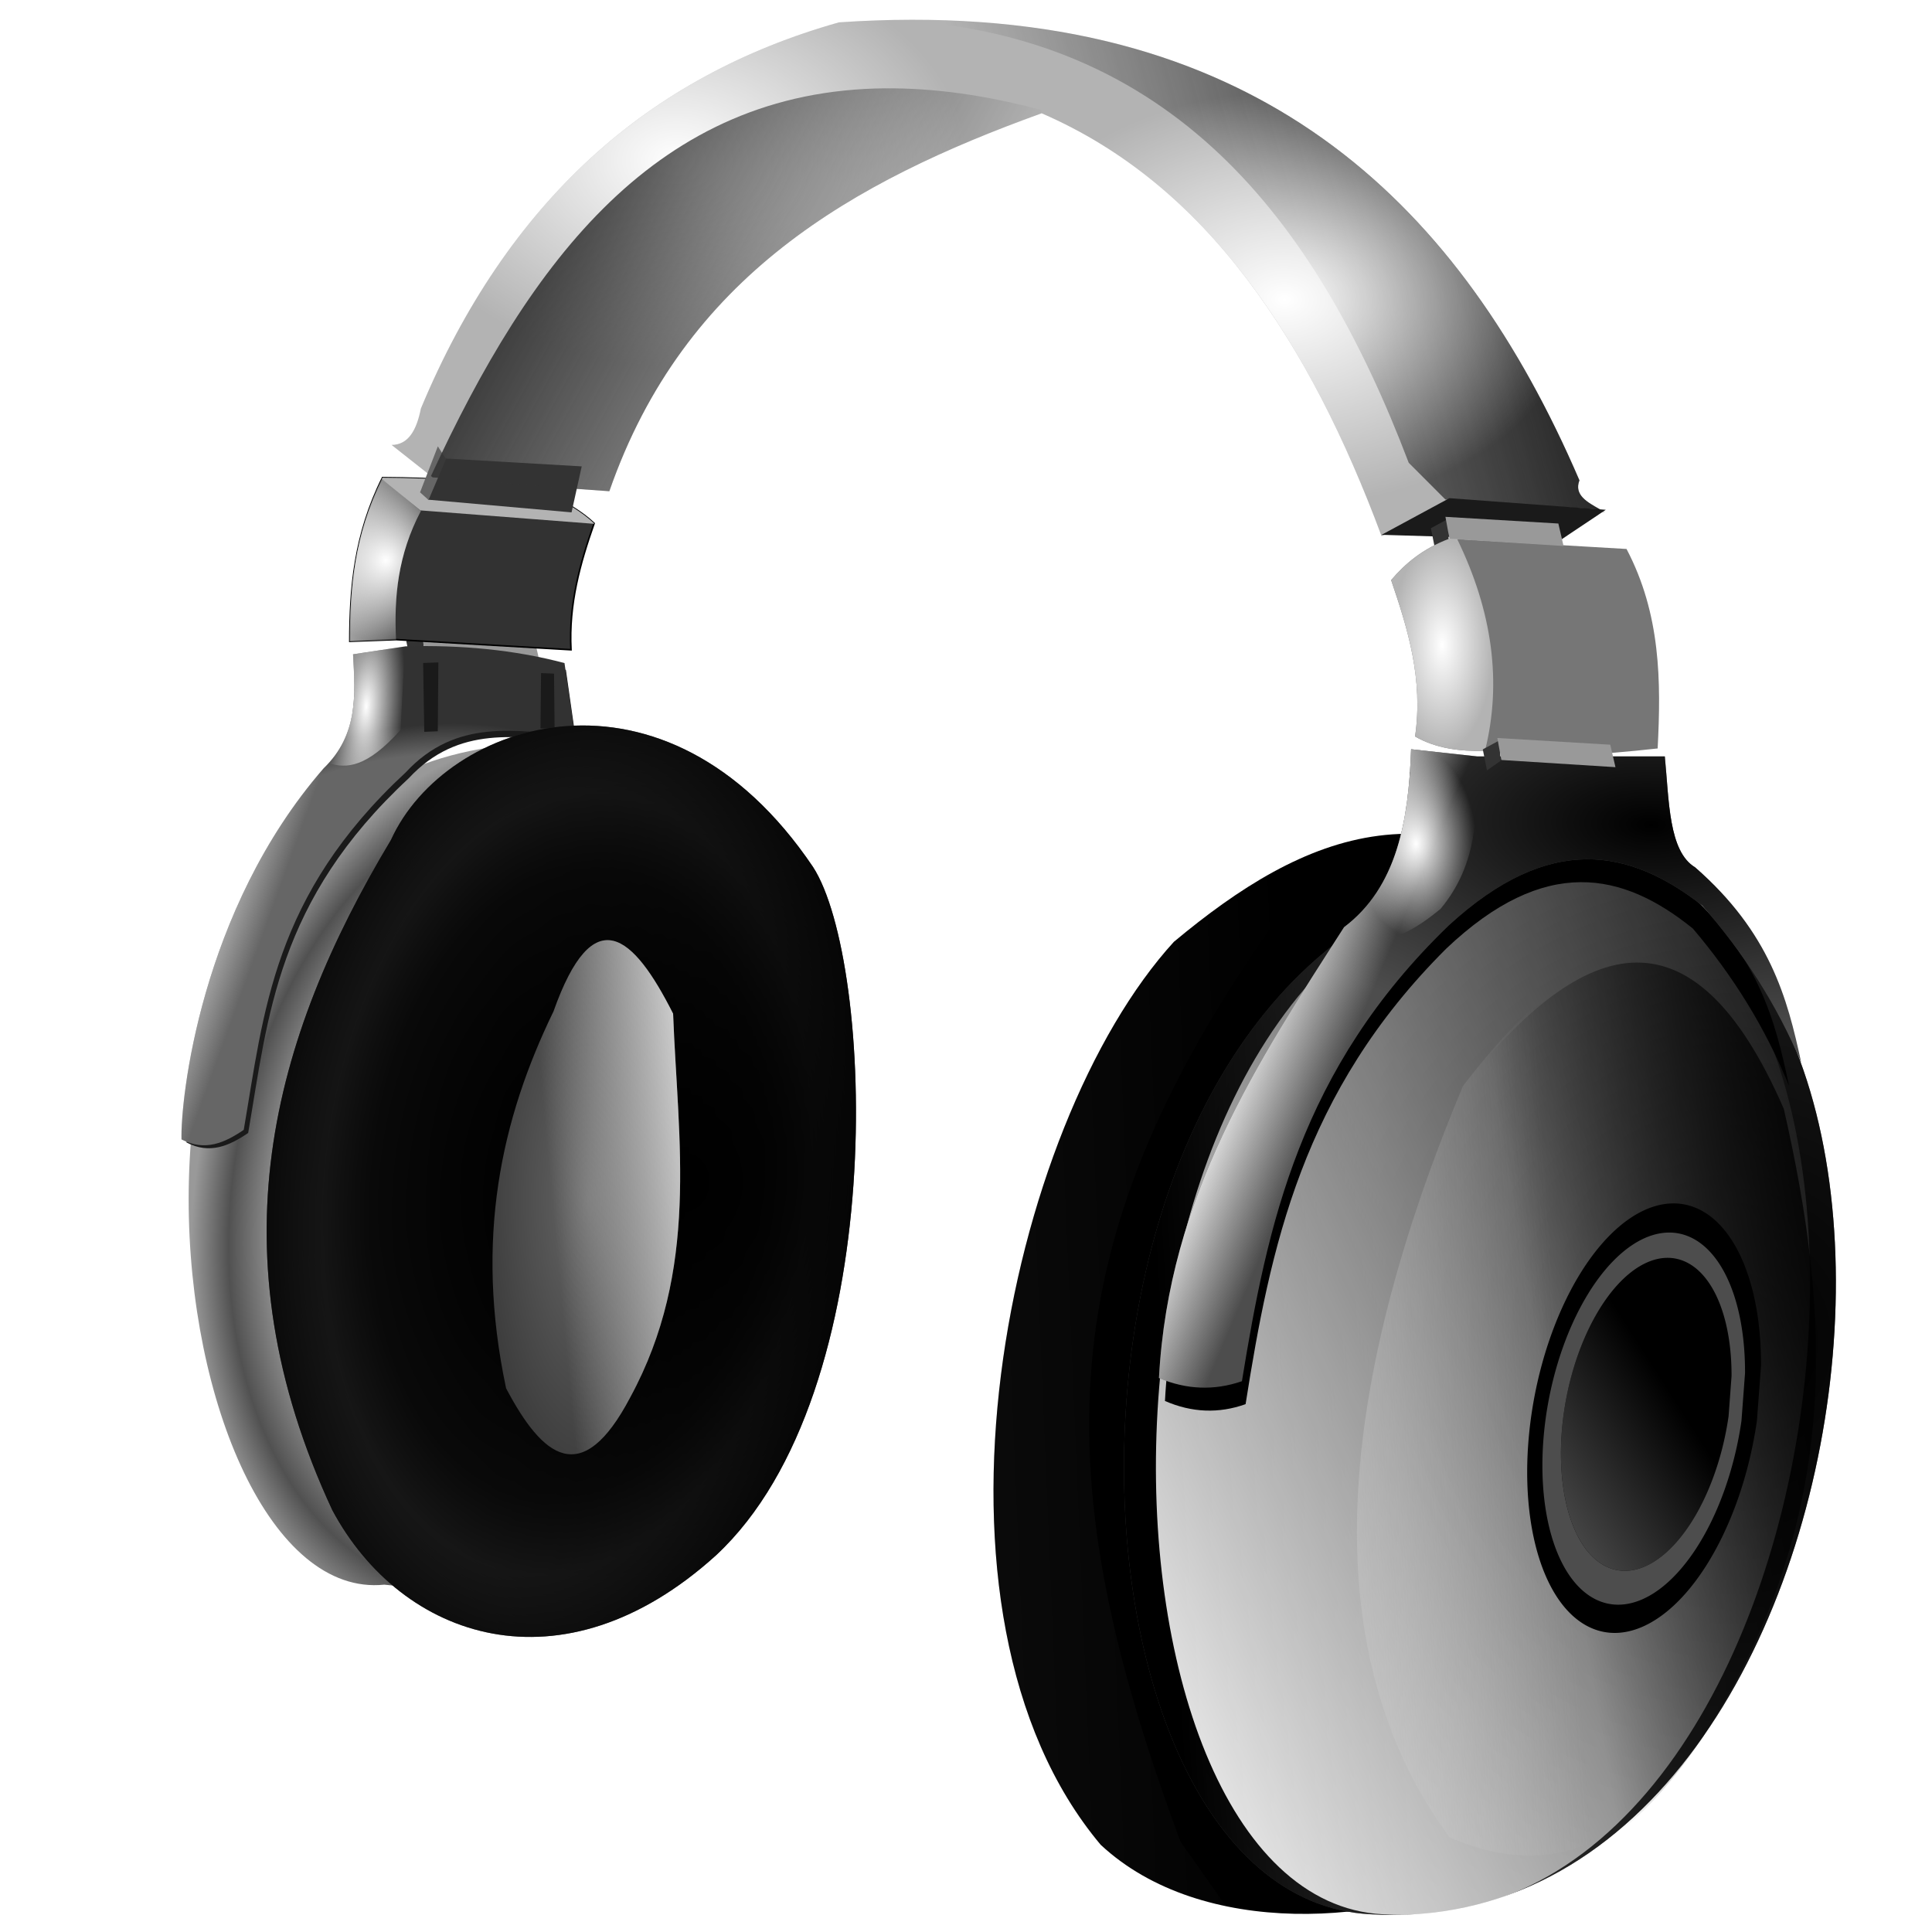 <?xml version="1.0" encoding="UTF-8"?>
<svg version="1.1" viewBox="0 0 900 900" xmlns="http://www.w3.org/2000/svg" xmlns:xlink="http://www.w3.org/1999/xlink">
<defs>
<linearGradient id="a">
<stop stop-color="#fff" offset="0"/>
<stop stop-color="#fff" stop-opacity="0" offset="1"/>
</linearGradient>
<filter id="ad" x="-.128" y="-.033" width="1.256" height="1.065" color-interpolation-filters="sRGB">
<feGaussianBlur stdDeviation="0.477"/>
</filter>
<filter id="ac" x="-.119" y="-.026" width="1.237" height="1.052" color-interpolation-filters="sRGB">
<feGaussianBlur stdDeviation="0.477"/>
</filter>
<filter id="ab" color-interpolation-filters="sRGB">
<feGaussianBlur stdDeviation="3.531"/>
</filter>
<filter id="aa" color-interpolation-filters="sRGB">
<feGaussianBlur stdDeviation="8.319"/>
</filter>
<linearGradient id="o" x1="546.32" x2="647.77" y1="2274.7" y2="2214" gradientUnits="userSpaceOnUse">
<stop stop-color="#4d4d4d" offset="0"/>
<stop stop-color="#4d4d4d" stop-opacity="0" offset="1"/>
</linearGradient>
<linearGradient id="z" x1="739.43" x2="513.16" y1="2104.9" y2="2143.3" gradientTransform="matrix(.736 0 0 .736 335.82 -810.93)" gradientUnits="userSpaceOnUse">
<stop offset="0"/>
<stop stop-opacity="0" offset="1"/>
</linearGradient>
<linearGradient id="y" x1="383.86" x2="531.34" y1="2262.5" y2="2252.4" gradientTransform="matrix(.736 0 0 .736 338.79 -815.39)" gradientUnits="userSpaceOnUse">
<stop stop-color="#ccc" offset="0"/>
<stop stop-color="#ccc" stop-opacity="0" offset="1"/>
</linearGradient>
<linearGradient id="x" x1="151.52" x2="749.73" y1="2341.3" y2="2034.3" gradientTransform="matrix(.676 0 0 .736 368.66 -815.39)" gradientUnits="userSpaceOnUse">
<stop stop-color="#fff" offset="0"/>
<stop stop-color="#fff" stop-opacity="0" offset="1"/>
</linearGradient>
<linearGradient id="w" x1="311.43" x2="365.71" y1="2020.9" y2="2043.8" gradientTransform="matrix(.736 0 0 .736 338.79 -815.39)" gradientUnits="userSpaceOnUse">
<stop stop-color="#e6e6e6" offset="0"/>
<stop stop-color="#e6e6e6" stop-opacity="0" offset="1"/>
</linearGradient>
<radialGradient id="n" cx="581.04" cy="1840.6" r="203.29" gradientTransform="matrix(1.016 .035 -.017 .501 210.13 -405.87)" gradientUnits="userSpaceOnUse">
<stop offset="0"/>
<stop stop-opacity="0" offset="1"/>
</radialGradient>
<radialGradient id="m" cx="509.5" cy="2185.6" r="225.31" gradientTransform="matrix(2.409 .25 -.266 2.566 161.19 -4957.8)" gradientUnits="userSpaceOnUse">
<stop offset="0"/>
<stop stop-opacity="0" offset="1"/>
</radialGradient>
<linearGradient id="v" x1="280" x2="425.71" y1="2283.8" y2="2275.2" gradientTransform="matrix(.736 0 0 .736 338.79 -815.39)" gradientUnits="userSpaceOnUse">
<stop offset="0"/>
<stop stop-opacity="0" offset="1"/>
</linearGradient>
<linearGradient id="u" x1="131.32" x2="369.72" y1="2307" y2="2296.9" gradientTransform="matrix(.736 0 0 .736 338.79 -815.39)" gradientUnits="userSpaceOnUse">
<stop stop-color="#4d4d4d" offset="0"/>
<stop stop-color="#4d4d4d" stop-opacity="0" offset="1"/>
</linearGradient>
<radialGradient id="l" cx="-89.22" cy="2072.8" r="59.403" gradientTransform="matrix(1.608 .003 -.009 4.353 435.98 -8311.5)" gradientUnits="userSpaceOnUse">
<stop stop-color="#666" offset="0"/>
<stop stop-color="#151515" offset="1"/>
</radialGradient>
<radialGradient id="k" cx="-73.713" cy="2059.9" r="186.51" gradientTransform="matrix(3.516 .26 -.307 4.15 1210.5 -7826.2)" gradientUnits="userSpaceOnUse">
<stop offset="0"/>
<stop stop-opacity="0" offset="1"/>
</radialGradient>
<linearGradient id="t" x1="542.86" x2="205.71" y1="1478.1" y2="1572.4" gradientTransform="matrix(.736 0 0 .736 338.79 -815.39)" gradientUnits="userSpaceOnUse">
<stop stop-color="#1a1a1a" offset="0"/>
<stop stop-color="#1a1a1a" stop-opacity="0" offset="1"/>
</linearGradient>
<linearGradient id="s" x1="-137.14" x2="94.286" y1="1463.8" y2="1589.5" gradientTransform="matrix(.736 0 0 .736 338.79 -815.39)" gradientUnits="userSpaceOnUse">
<stop stop-color="#333" offset="0"/>
<stop stop-color="#333" stop-opacity="0" offset="1"/>
</linearGradient>
<radialGradient id="j" cx="-100.66" cy="2063.4" r="186.51" gradientTransform="matrix(.761 .083 -.135 1.232 619.21 -1830)" gradientUnits="userSpaceOnUse">
<stop offset="0"/>
<stop stop-color="#292929" offset=".635"/>
<stop stop-color="#515151" offset=".791"/>
<stop stop-color="#202020" offset=".974"/>
<stop offset="1"/>
</radialGradient>
<linearGradient id="r" x1="-364.29" x2="-317.14" y1="1953.8" y2="1970.9" gradientTransform="matrix(.736 0 0 .736 338.79 -815.39)" gradientUnits="userSpaceOnUse">
<stop stop-color="#e6e6e6" offset="0"/>
<stop stop-color="#e6e6e6" stop-opacity="0" offset="1"/>
</linearGradient>
<linearGradient id="q" x1="-253.55" x2="-182.84" y1="1671.6" y2="1679.7" gradientTransform="matrix(.736 0 0 .736 338.79 -815.39)" gradientUnits="userSpaceOnUse">
<stop stop-color="#ccc" offset="0"/>
<stop stop-color="#ccc" stop-opacity="0" offset="1"/>
</linearGradient>
<radialGradient id="i" cx="-249.75" cy="1933.7" r="124.52" gradientTransform="matrix(1.158 -.722 .494 .792 -506.14 -1089)" gradientUnits="userSpaceOnUse">
<stop stop-color="#666" offset="0"/>
<stop stop-color="#666" offset=".891"/>
<stop stop-color="#323232" offset="1"/>
</radialGradient>
<radialGradient id="h" cx="-136.32" cy="2063.9" r="199.64" gradientTransform="matrix(.724 .134 -.195 1.054 739.81 -1449.7)" gradientUnits="userSpaceOnUse">
<stop stop-color="#999" offset="0"/>
<stop stop-color="#434343" offset=".337"/>
<stop stop-color="#d6d6d6" offset=".591"/>
<stop stop-color="#515151" offset=".883"/>
<stop stop-color="#999" offset="1"/>
</radialGradient>
<radialGradient id="g" cx="313.33" cy="153.69" r="282.63" gradientTransform="matrix(.478 .01 -.007 .34 166.84 171.92)" gradientUnits="userSpaceOnUse" xlink:href="#a"/>
<radialGradient id="f" cx="179.51" cy="413.19" r="16.559" gradientTransform="matrix(2.098 .366 -.393 2.256 -34.528 -584.47)" gradientUnits="userSpaceOnUse">
<stop stop-color="#fff" offset="0"/>
<stop stop-color="#fff" stop-opacity="0" offset="1"/>
</radialGradient>
<radialGradient id="e" cx="170.84" cy="481.28" r="17.754" gradientTransform="matrix(.997 .075 -.228 3.043 110.01 -995.91)" gradientUnits="userSpaceOnUse">
<stop stop-color="#fff" offset="0"/>
<stop stop-color="#fff" stop-opacity="0" offset="1"/>
</radialGradient>
<radialGradient id="d" cx="907.54" cy="326.34" r="282.63" gradientTransform="matrix(.478 .01 -.007 .34 166.84 171.92)" gradientUnits="userSpaceOnUse" xlink:href="#a"/>
<radialGradient id="c" cx="671.82" cy="452.72" r="23.779" gradientTransform="matrix(1 0 0 2.08 0 -488.8)" gradientUnits="userSpaceOnUse">
<stop stop-color="#fff" offset="0"/>
<stop stop-color="#fff" stop-opacity="0" offset="1"/>
</radialGradient>
<radialGradient id="b" cx="659.64" cy="545.31" r="27.97" gradientTransform="matrix(1 0 0 1.57 0 -310.77)" gradientUnits="userSpaceOnUse">
<stop stop-color="#fff" offset="0"/>
<stop stop-color="#fff" stop-opacity="0" offset="1"/>
</radialGradient>
<linearGradient id="p" x1="323.25" x2="258.6" y1="721.03" y2="727.09" gradientUnits="userSpaceOnUse">
<stop stop-color="#ccc" offset="0"/>
<stop stop-color="#ccc" stop-opacity="0" offset="1"/>
</linearGradient>
</defs>
<g transform="translate(0 -152.36)">
<path d="m182.41 359.63 19.975 15.77 81.478 5.782c34.921-100.43 113.47-144.31 201.38-176.04 77.224 33.448 124.59 106.25 158.35 197l31.966-15.612 72.11 4.46c-6.499-3.942-14.855-7.142-11.894-14.868-59.11-137.47-159.33-226.11-344.95-213.35-88.714 25.012-154.62 83.532-194.77 179.9-1.973 9.95-5.753 16.888-13.652 16.961z" fill="#b3b3b3"/>
<path d="m546.95 590.97c-78.361 85.774-125.35 312.26-34.197 420.77 47.143 43.89 132.53 37.853 182.88 11.894l59.472-438.61c-83.75-73.38-147.95-44.2-208.15 5.98z"/>
<g transform="matrix(.736 0 0 .736 -138.51 -762.83)">
<path d="m445.34 1649.2 2.663 13.284 8.586-6.061-0.607-12.988z" fill="#333"/>
<path d="m454.55 1642 2.54 13.912 72.226 4.546-3.29-14.223z" fill="#999"/>
</g>
<path d="m178.99 890.56c-105.16 10.81-154.26-359.95 49.41-390.05 203.68-53.56 221.14 420.53-49.41 390.05z" fill="url(#h)"/>
<path transform="matrix(.729 0 0 .73 336.65 -804.54)" d="m-93.612 1784.3c-37.188-3.103-75.07-11.233-107.08 23.234-84.298 78.159-89.751 152.02-102.53 226.27-12.094 8.25-24.637 13.804-39.396 6.061-0.744-24.55 11.828-145.03 89.904-234.86 22.212-21.412 20.061-46.884 18.688-72.226l33.335-5.051c34.774-0.912 68.428 2.097 100.51 10.607z" fill="#1a1a1a" filter="url(#ab)"/>
<path d="m267.8 495.07c-27.368-2.284-55.247-8.267-78.801 17.098-62.037 57.52-66.051 111.87-75.456 166.52-8.9 6.071-18.131 10.159-28.993 4.46-0.548-18.067 8.704-106.73 66.163-172.84 16.346-15.758 14.763-34.503 13.753-53.154l24.532-3.717c25.591-0.671 50.359 1.543 73.969 7.806z" fill="url(#i)"/>
<path transform="matrix(.736 0 0 .736 338.79 -815.39)" d="m-192.5 1734.5 9.643-0.357-0.357 43.571-8.571 0.357z" fill="#1a1a1a" filter="url(#ac)"/>
<path transform="matrix(.736 0 0 .736 338.79 -815.39)" d="m-117.86 1740.9-0.357 35h8.929l-0.357-34.643z" fill="#1a1a1a" filter="url(#ad)"/>
<path d="m178.2 374.88c24.706 0.115 49.413 1.733 74.119 6.045 10.97 5.082 19.08 10.163 24.444 15.244-6.526 18.558-11.872 37.545-10.776 58.875l-81.478-4.731-21.552 0.788c0.084-24.618 2.009-49.527 15.244-76.222z" fill="#323232" stroke="#000" stroke-width=".736px"/>
<path d="m178.01 375.28c-13.061 26.547-14.98 51.327-15.064 75.824l21.549-0.782c-0.976-19.694 0.784-39.547 11.568-59.933 0 0-10.843-9.07-18.053-15.11z" fill="url(#q)"/>
<path d="m648.05 422.59c6.542-7.694 14.675-14.593 27.134-19.329l82.518 4.832c15.95 30.358 16.118 61.592 14.496 92.926-26.763 2.926-53.525 5.032-80.288 1.115-11.751 0.313-22.933-1.081-32.71-6.691 3.848-26.806-3.33-49.937-11.151-72.854z" fill="#767676"/>
<path d="m267.8 495.07c-27.368-2.284-55.247-8.267-78.801 17.098-62.037 57.52-66.051 111.87-75.456 166.52-8.9 6.071-18.131 10.159-28.993 4.46-0.548-18.067 8.704-106.73 66.163-172.84 16.346-15.758 14.763-34.503 13.753-53.154l24.532-3.717c25.591-0.671 50.359 1.543 73.969 7.806z" fill="url(#r)"/>
<path d="m378.74 556.23c-68.95-102.3-171.19-68.56-196.6-12.61-55.731 92.8-83.144 192.38-27.335 312.25 32.278 60.257 107.07 85.932 178.73 21.027 82.025-76.258 73.616-276.81 45.207-320.66z" fill="url(#j)"/>
<path d="m178.2 374.89c-0.103 0.209-0.197 0.413-0.299 0.621l17.915 14.604 80.884 6.255c0.024-0.068 0.045-0.139 0.069-0.207-5.363-5.081-13.477-10.166-24.447-15.248-24.706-4.312-49.416-5.911-74.122-6.026z" fill="#b3b3b3"/>
<path d="m207.51 365.94-8.148 19.187 66.891 5.914 4.731-21.421z" fill="#333"/>
<path d="m182.41 359.63 19.975 15.77 81.478 5.782c34.921-100.43 113.47-144.31 201.38-176.04 77.224 33.448 124.59 106.25 158.35 197l31.966-15.612 72.11 4.46c-6.499-3.942-14.855-7.142-11.894-14.868-59.11-137.47-159.33-226.11-344.95-213.35-88.714 25.012-154.62 83.532-194.77 179.9-1.973 9.95-5.753 16.888-13.652 16.961z" fill="url(#g)"/>
<path d="m207.77 366.2-8.148 19.055-3.942-3.548 8.279-21.421z" fill="#666"/>
<path d="m412.48 193.5c-106.33 0.86-165.39 80.15-211.72 180.61l0.782 0.621 52.366 4.324 29.943 2.139c34.9-100.39 113.41-144.27 201.28-176l0.115-1.541c-26.502-7.119-50.659-10.32-72.766-10.142z" fill="url(#s)"/>
<path d="m424.64 161.56c-2.63 7e-3 -5.29 0.02-7.957 0.069 128.26 6.809 195.83 91.287 239.55 206.31l17.087 17.11 72.191 4.692c-6.02-3.43-12.393-6.72-9.751-13.615-55.41-128.87-146.95-214.83-311.12-214.56z" fill="url(#t)"/>
<path d="m643.59 401.5 83.261 2.499 21.187-14.159-72.854-5.414z" fill="#1a1a1a"/>
<g transform="matrix(.736 0 0 .736 338.79 -815.39)">
<path d="m445.34 1649.2 2.663 13.284 8.586-6.061-0.607-12.988z" fill="#333"/>
<path d="m454.55 1642 2.54 13.912 72.226 4.546-3.29-14.223z" fill="#999"/>
</g>
<path d="m675.18 403.27c-12.459 4.736-20.596 11.624-27.138 19.318 7.821 22.917 15.002 46.051 11.154 72.858 9.738 5.587 20.865 6.99 32.565 6.692 7.933-31.869 3.547-64.757-12.948-98.661l-3.634-0.207z" fill="#b3b3b3"/>
<path d="m378.74 556.23c-68.95-102.3-171.19-68.56-196.6-12.61-55.731 92.8-83.144 192.38-27.335 312.25 32.278 60.257 107.07 85.932 178.73 21.027 82.025-76.258 73.616-276.81 45.207-320.66z" fill="url(#k)"/>
<path d="m313.56 624.57c-18.574-36.761-37.147-53.367-55.721-1.051-24.333 50.037-36.85 105.98-22.078 175.57 16.992 32.211 35.263 47.165 57.823 4.205 32.374-59.576 22.246-119.15 19.975-178.73z" fill="url(#l)"/>
<path d="m313.56 624.57c-18.574-36.761-37.147-53.367-55.721-1.051-24.333 50.037-36.85 105.98-22.078 175.57 16.992 32.211 35.263 47.165 57.823 4.205 32.374-59.576 22.246-119.15 19.975-178.73z" fill="url(#p)"/>
<path d="m598.94 555.47c-17.878 8.972-35.095 21.42-51.998 35.509-78.361 85.774-125.36 312.26-34.198 420.77 16.004 14.9 36.417 24.021 58.369 28.586l-21.204-30.081c-63.42-170.56-60.94-278.42 41.63-425.18l7.405-29.552z" fill="url(#u)" opacity=".159"/>
<path d="m638.52 1044.1c-158.75-7.8-168.26-454.69 68.24-487.87 230.6-26.25 180.84 502.77-68.24 487.87z" fill="#4d4d4d"/>
<path d="m638.52 1044.1c-158.75-7.8-168.26-454.69 68.24-487.87 230.6-26.25 180.84 502.77-68.24 487.87z" fill="url(#v)"/>
<path d="m638.52 1044.1c-158.75-7.8-168.26-454.69 68.24-487.87 230.6-26.25 180.84 502.77-68.24 487.87z" fill="url(#m)"/>
<path d="m644.06 1044.1c-145.86-7.8-154.6-454.69 62.7-487.87 211.88-26.25 166.16 502.77-62.7 487.87z" fill="url(#x)"/>
<path d="m681.53 658.21c56.975-74.284 109.45-92.714 152.44 6.308 21.572 94.887 28.295 191.17-38.899 294.37-29.263 42.427-63.128 73.677-119.85 49.413-57.63-78.687-59.394-192.92 6.308-350.09z" fill="url(#y)" opacity=".394"/>
<path d="m678.55 662.67c56.975-74.284 109.45-92.714 152.44 6.308 21.572 94.887 28.295 191.17-38.899 294.37-29.263 42.427-63.128 73.677-119.85 49.413-57.63-78.687-59.394-192.92 6.308-350.09z" fill="url(#z)"/>
<path transform="matrix(.981 .022 -.106 .741 392.5 -837.35)" d="m672.86 2208.8a53.571 135 0 1 1-1.782-34.525"/>
<path transform="matrix(.85 .019 -.092 .642 442.52 -616.61)" d="m672.86 2208.8a53.571 135 0 1 1-1.782-34.525" fill="#4d4d4d"/>
<path transform="matrix(.715 0 0 .736 344.25 -815.39)" d="m437.14 1803.6c-1.564 45.405-8.855 87.231-42.426 112.63-54.74 85.375-110.93 169.85-117.18 285.37 17.509 7.408 35.019 8.081 52.528 2.02 16.109-98.929 36.729-197.4 130.81-288.4 64.398-59.286 114.97-48.46 160.61-12.627 26.146 29.874 47.258 62.893 62.629 99.5-8.833-41.248-20.004-82.496-67.175-123.74-16.832-10.122-16.455-42.146-19.193-70.206h-118.69z" filter="url(#aa)"/>
<path d="m657.34 501.39c-1.151 33.415-6.517 64.197-31.223 82.89-40.285 62.831-81.639 125-86.235 210.01 12.886 5.452 25.771 5.947 38.657 1.487 11.855-72.805 27.03-145.27 96.271-212.24 47.393-43.631 84.612-35.664 118.2-9.293 19.241 21.985 34.779 46.285 46.091 73.225-6.501-30.356-14.722-60.711-49.437-91.067-12.387-7.449-12.11-31.016-14.125-51.667h-87.35z" fill="#4d4d4d"/>
<path d="m657.34 501.39c-1.151 33.415-6.517 64.197-31.223 82.89-40.285 62.831-81.639 125-86.235 210.01 12.886 5.452 25.771 5.947 38.657 1.487 11.855-72.805 27.03-145.27 96.271-212.24 47.393-43.631 84.612-35.664 118.2-9.293 19.241 21.985 34.779 46.285 46.091 73.225-6.501-30.356-14.722-60.711-49.437-91.067-12.387-7.449-12.11-31.016-14.125-51.667h-87.35z" fill="url(#n)"/>
<path d="m657.34 501.39c-1.151 33.415-6.517 64.197-31.223 82.89-40.285 62.831-81.639 125-86.235 210.01 12.886 5.452 25.771 5.947 38.657 1.487 11.855-72.805 27.03-145.27 96.271-212.24 47.393-43.631 84.612-35.664 118.2-9.293 19.241 21.985 34.779 46.285 46.091 73.225-6.501-30.356-14.722-60.711-49.437-91.067-12.387-7.449-12.11-31.016-14.125-51.667h-87.35z" fill="url(#w)"/>
<g transform="matrix(.736 0 0 .736 362.97 -712.36)">
<path d="m445.34 1649.2 2.663 13.284 8.586-6.061-0.607-12.988z" fill="#333"/>
<path d="m454.55 1642 2.54 13.912 72.226 4.546-3.29-14.223z" fill="#999"/>
</g>
<path d="m657.34 501.4c-1.059 30.738-5.7 59.226-25.666 78.147 5.998 10.636 14.908 16.402 39.418-3.818 17.437-20.971 17.734-45.377 15.616-70.259l-4.922-1.426-24.447-2.645z" fill="url(#b)"/>
<path transform="matrix(.716 .016 -.077 .54 493.55 -391.45)" d="m672.86 2208.8a53.571 135 0 1 1-1.782-34.525"/>
<path transform="matrix(.716 .016 -.077 .54 493.55 -391.45)" d="m672.86 2208.8a53.571 135 0 1 1-1.782-34.525" fill="url(#o)"/>
<path d="m178.01 375.28c-13.061 26.547-14.98 51.327-15.064 75.824l21.549-0.782c-0.976-19.694 0.784-39.547 11.568-59.933 0 0-10.843-9.07-18.053-15.11z" fill="url(#f)"/>
<path d="m188.59 453.52-24.125 3.634c0.958 17.69 2.416 35.48-11.384 50.711 8.298 2.62 17.728 2.186 33.531-15.501l1.978-38.844z" fill="url(#e)"/>
<path d="m182.41 359.63 19.975 15.77 81.478 5.782c34.921-100.43 113.47-144.31 201.38-176.04 77.224 33.448 124.59 106.25 158.35 197l31.966-15.612 72.11 4.46c-6.499-3.942-14.855-7.142-11.894-14.868-59.11-137.47-159.33-226.11-344.95-213.35-88.714 25.012-154.62 83.532-194.77 179.9-1.973 9.95-5.753 16.888-13.652 16.961z" fill="url(#d)"/>
<path d="m675.18 403.27c-12.459 4.736-20.596 11.624-27.138 19.318 7.821 22.917 15.002 46.051 11.154 72.858 9.738 5.587 20.865 6.99 32.565 6.692 7.933-31.869 3.547-64.757-12.948-98.661l-3.634-0.207z" fill="url(#c)"/>
</g>
</svg>
